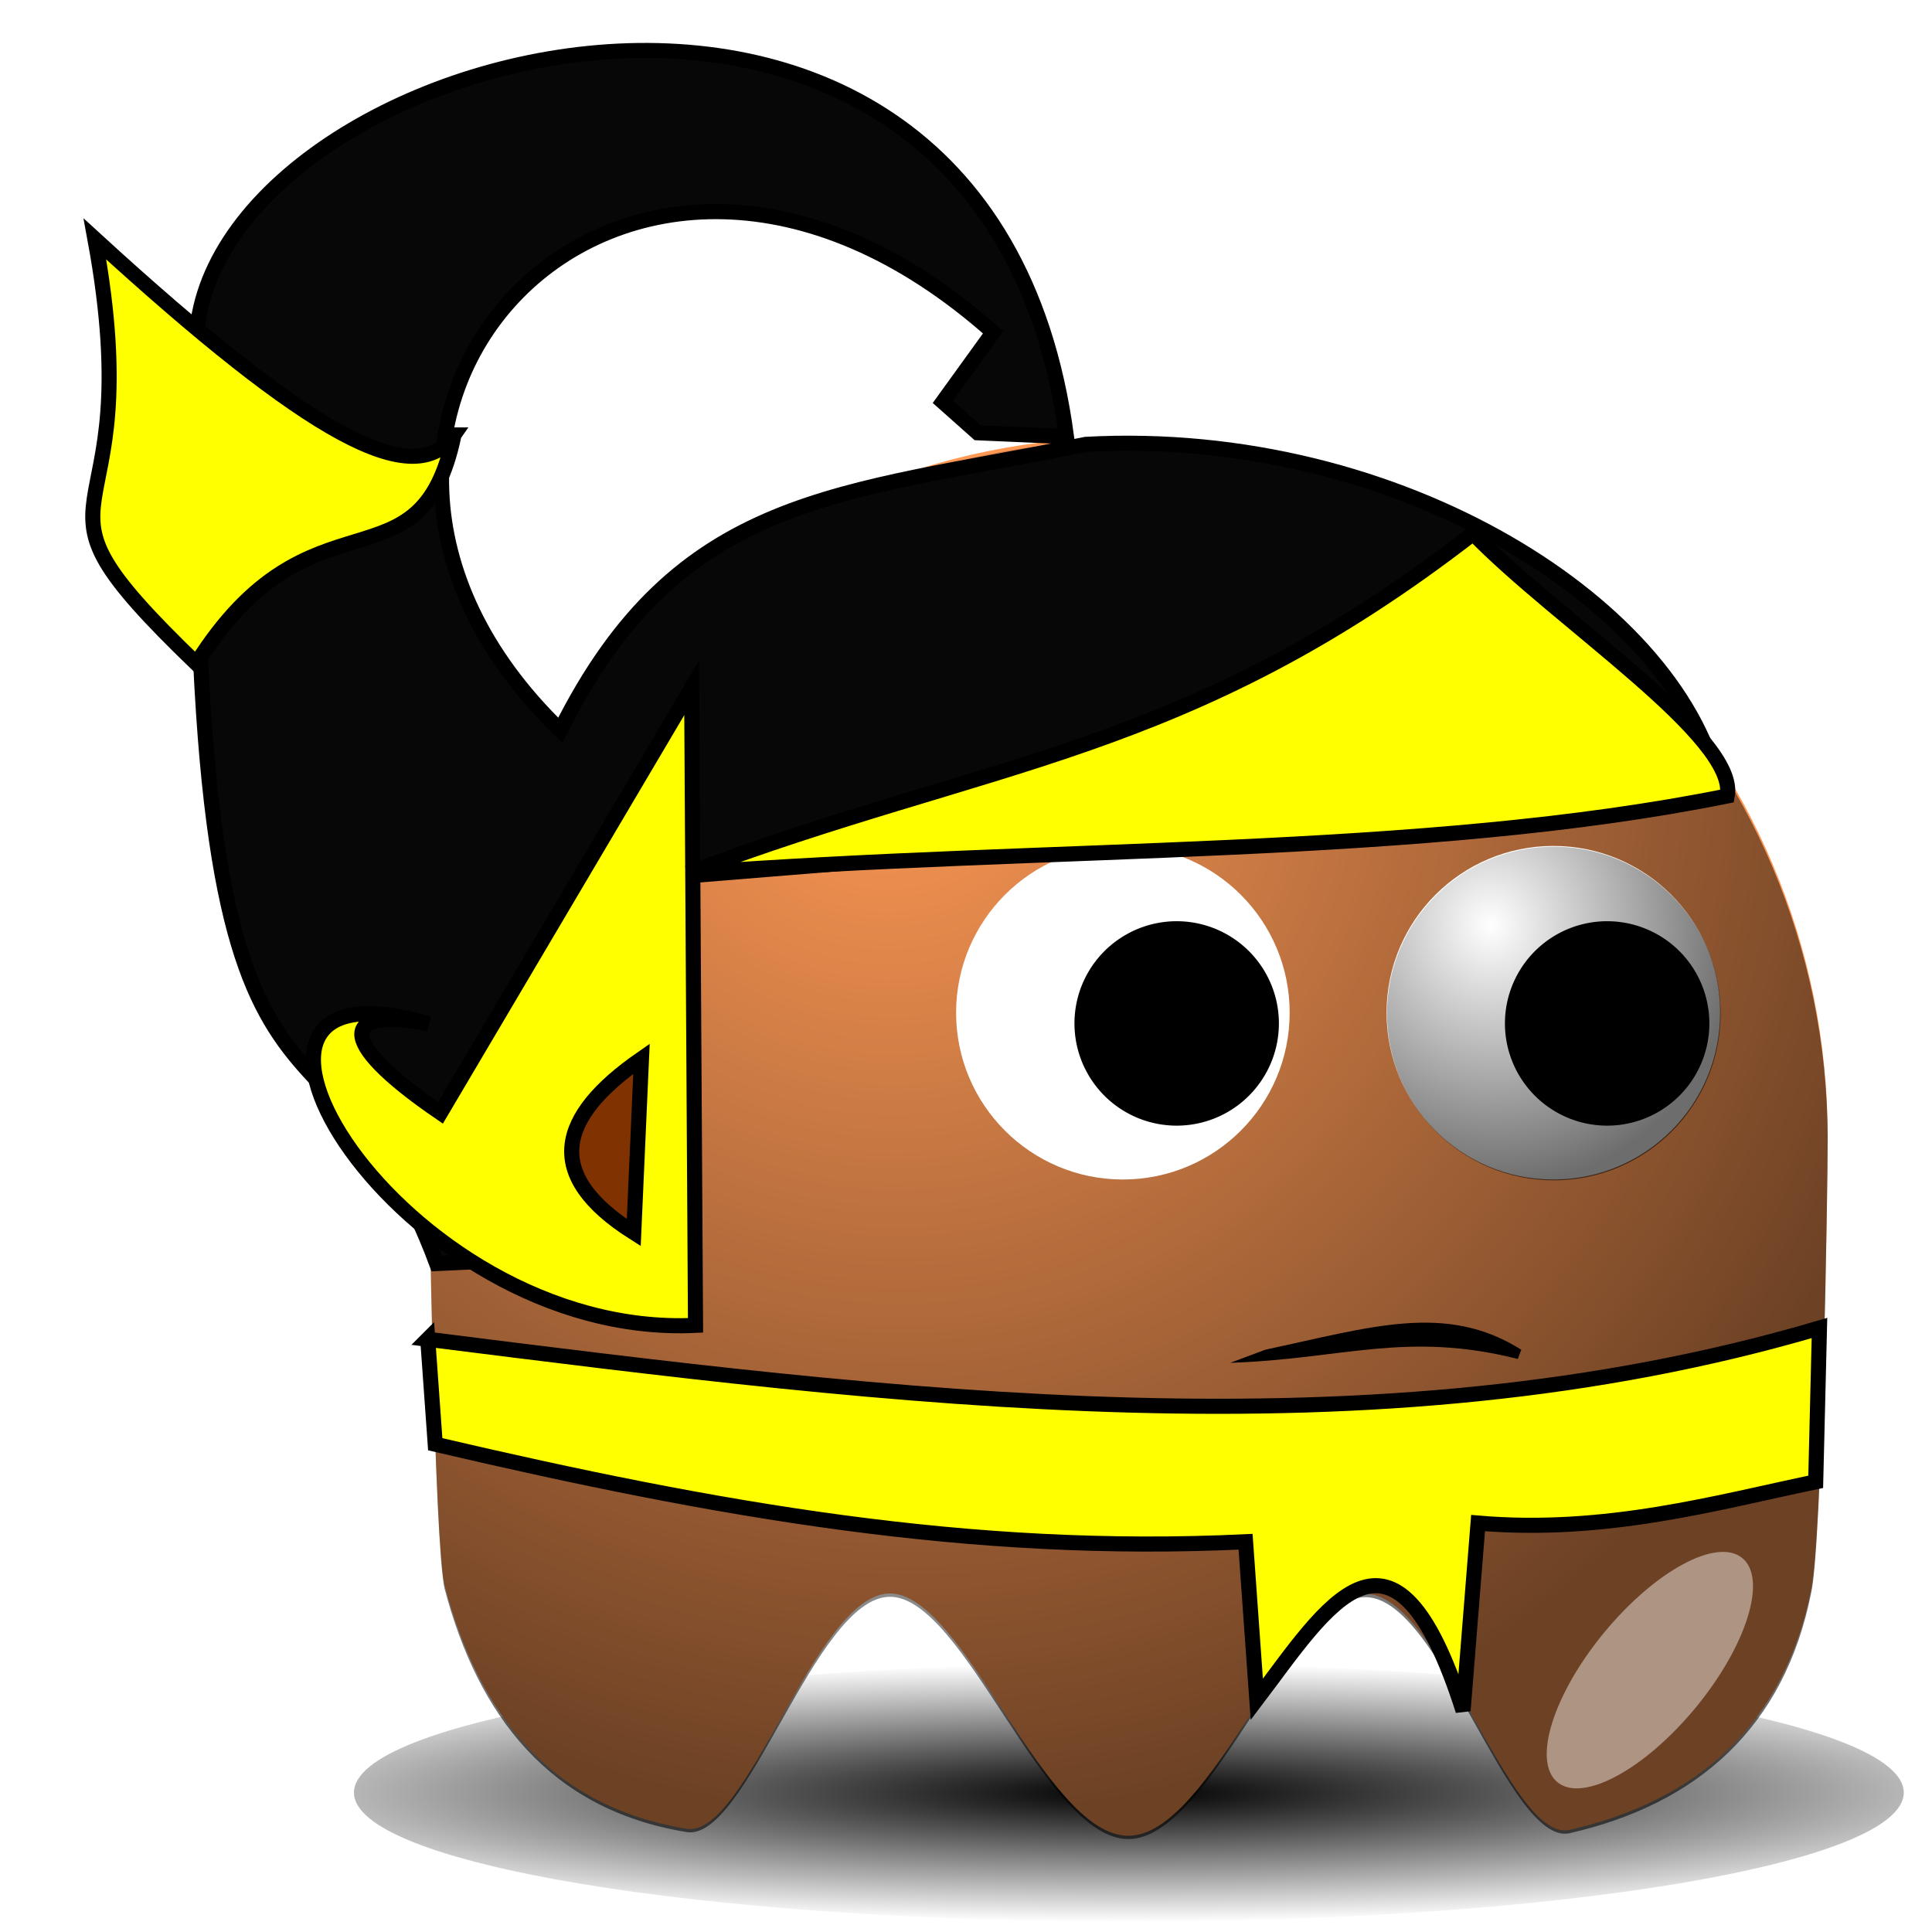 <svg xmlns="http://www.w3.org/2000/svg" xmlns:xlink="http://www.w3.org/1999/xlink" viewBox="0 0 128 128" version="1.0"><defs><radialGradient id="c" gradientUnits="userSpaceOnUse" cy="506.35" cx="210.89" gradientTransform="matrix(1.403 0 0 .206 -89.845 403.11)" r="68"><stop offset="0"/><stop offset="1" stop-opacity="0"/></radialGradient><radialGradient id="e" xlink:href="#a" gradientUnits="userSpaceOnUse" cy="409.86" cx="233.5" gradientTransform="matrix(.387 1.516 -1.423 .363 726.51 -93.107)" r="15.5"/><radialGradient id="d" xlink:href="#a" gradientUnits="userSpaceOnUse" cy="497.96" cx="216.99" gradientTransform="matrix(.51 1.007 -.965 .489 661.64 -402.59)" r="65"/><filter id="f" height="1.682" width="1.696" y="-.341" x="-.348"><feGaussianBlur stdDeviation="5.465"/></filter><filter id="g" height="1.907" width="2.039" y="-.453" x="-.52"><feGaussianBlur stdDeviation="4.151"/></filter><filter id="b" height="1.68" width="1.14" y="-.34" x="-.07"><feGaussianBlur stdDeviation="3.968"/></filter><linearGradient id="a"><stop offset="0" stop-opacity="0"/><stop offset="1" stop-opacity=".572"/></linearGradient></defs><path transform="matrix(.755 0 0 .611 -80.74 -191.235)" d="M274 507.36c0 7.728-30.464 14-68 14s-68-6.272-68-14 30.464-14 68-14 68 6.272 68 14z" filter="url(#b)" fill="url(#c)"/><path d="M121.09 75.288c0 3.452-.378 26.777-1.095 30.015-1.764 8.882-7.474 13.995-16.047 15.942-3.985.743-8.518-15.558-13.437-15.648-4.92-.09-10.225 16.028-15.757 16.028-5.558 0-10.887-16.128-15.826-16.053-4.94.075-9.487 16.353-13.48 15.582-9.042-1.5-13.77-7.686-16-16.143-.675-3.148-1.031-26.374-1.031-29.722 0-25.578 20.759-46.336 46.336-46.336 25.578 0 46.336 20.759 46.336 46.336z" fill="#f95"/><path d="M354.51 87.242c0 3.452-.378 26.777-1.095 30.015-1.764 8.882-7.474 13.995-16.047 15.942-3.985.743-8.518-15.558-13.437-15.648-4.92-.09-10.225 16.028-15.757 16.028-5.558 0-10.887-16.128-15.826-16.053-4.94.075-9.487 16.353-13.48 15.582-9.042-1.5-13.77-7.686-16-16.143-.675-3.148-1.031-26.374-1.031-29.722 0-25.578 20.759-46.336 46.336-46.336 25.578 0 46.336 20.759 46.336 46.336z" fill="url(#d)" transform="translate(-233.42 -11.735)"/><path d="M113.963 67.095c0 6.102-4.947 11.05-11.05 11.05s-11.049-4.948-11.049-11.05 4.947-11.05 11.05-11.05 11.05 4.947 11.05 11.05z" fill="#fff"/><path d="M255 417.86c0 8.56-6.94 15.5-15.5 15.5s-15.5-6.94-15.5-15.5 6.94-15.5 15.5-15.5 15.5 6.94 15.5 15.5z" transform="translate(-67.819 -230.785) scale(.713)" fill="url(#e)"/><path d="M113.25 67.805a6.772 6.772 0 11-13.544 0 6.772 6.772 0 0113.544 0z"/><path d="M85.443 67.095c0 6.102-4.947 11.05-11.05 11.05s-11.049-4.948-11.049-11.05 4.947-11.05 11.05-11.05 11.05 4.947 11.05 11.05z" fill="#fff"/><path d="M255 417.86c0 8.56-6.94 15.5-15.5 15.5s-15.5-6.94-15.5-15.5 6.94-15.5 15.5-15.5 15.5 6.94 15.5 15.5z" transform="translate(-96.339 -230.785) scale(.713)" fill="url(#e)"/><path d="M84.73 67.805a6.772 6.772 0 11-13.544 0 6.772 6.772 0 0113.544 0z"/><path d="M180.01 413.25c-10.026 10.27-20.406 16.414-23.171 13.715-2.765-2.7 3.128-13.225 13.153-23.494 10.026-10.27 20.406-16.414 23.171-13.715 2.765 2.7-3.128 13.225-13.153 23.494z" transform="translate(-74.24 -242.905) scale(.713)" filter="url(#f)" fill-opacity=".627" fill="#fff"/><path transform="rotate(39.533 490.005 131.867) scale(.713)" d="M262 501.86c0 7.452-2.464 13.5-5.5 13.5s-5.5-6.048-5.5-13.5 2.464-13.5 5.5-13.5 5.5 6.048 5.5 13.5z" filter="url(#g)" fill-opacity=".434" fill="#fff"/><path d="M28.93 83.712l16.64-.768-1.024-24.832 69.376-5.632c-2.362-12.153-21.076-24.179-41.984-23.04-16.332 3.325-26.978 3.205-34.816 18.944C16.104 28.049 41.149.092 65.794 22.016l-3.328 4.608 2.304 2.048 5.888.256c-5.504-41.119-59.676-24.977-57.6-4.864-.762 56.536 8.438 39.677 15.872 59.648z" fill-rule="evenodd" stroke="#000" fill="#070707"/><path d="M30.08 28.816c-2.616 3.788-9.482.118-23.791-12.984C10.138 36.735.08 31.48 13.009 43.96c7.624-12.117 14.844-4.405 17.07-15.144zM46.08 87.808l-.256-42.24-16.64 28.16c-7.293-4.981-6.35-7.005-.768-5.888-17.548-5.189-2.046 20.914 17.664 19.968z" fill-rule="evenodd" stroke="#000" fill="#ff0"/><path d="M45.57 57.856c19.966-7.566 32.97-7.753 52.03-22.513 5.634 5.804 17.57 13.5 16.834 17.393-20.225 4.076-44.616 3.292-68.864 5.12z" fill-rule="evenodd" stroke="#000" fill="#ff0"/><path d="M100.79 89.425c-4.983-3.156-9.973-1.491-16.947-.007l-2.333.872c7.396-.24 11.653-2.122 19.05-.256l.23-.61z" fill-rule="evenodd"/><path d="M42.5 70.144c-5.535 3.84-6.57 7.68-.512 11.52l.512-11.52z" fill-rule="evenodd" stroke="#000" fill="#803300"/><path d="M28.334 88.73c30.901 3.886 62.57 7.99 92.21-.746l-.249 10.19c-6.489 1.352-13.893 3.46-22.369 2.734l-.994 12.427c-4.607-14.434-9.027-6.86-13.665-.75l-.745-10.44c-18.227.87-34.962-2.08-53.686-6.46l-.497-6.96z" stroke="#000" fill="#ff0"/></svg>